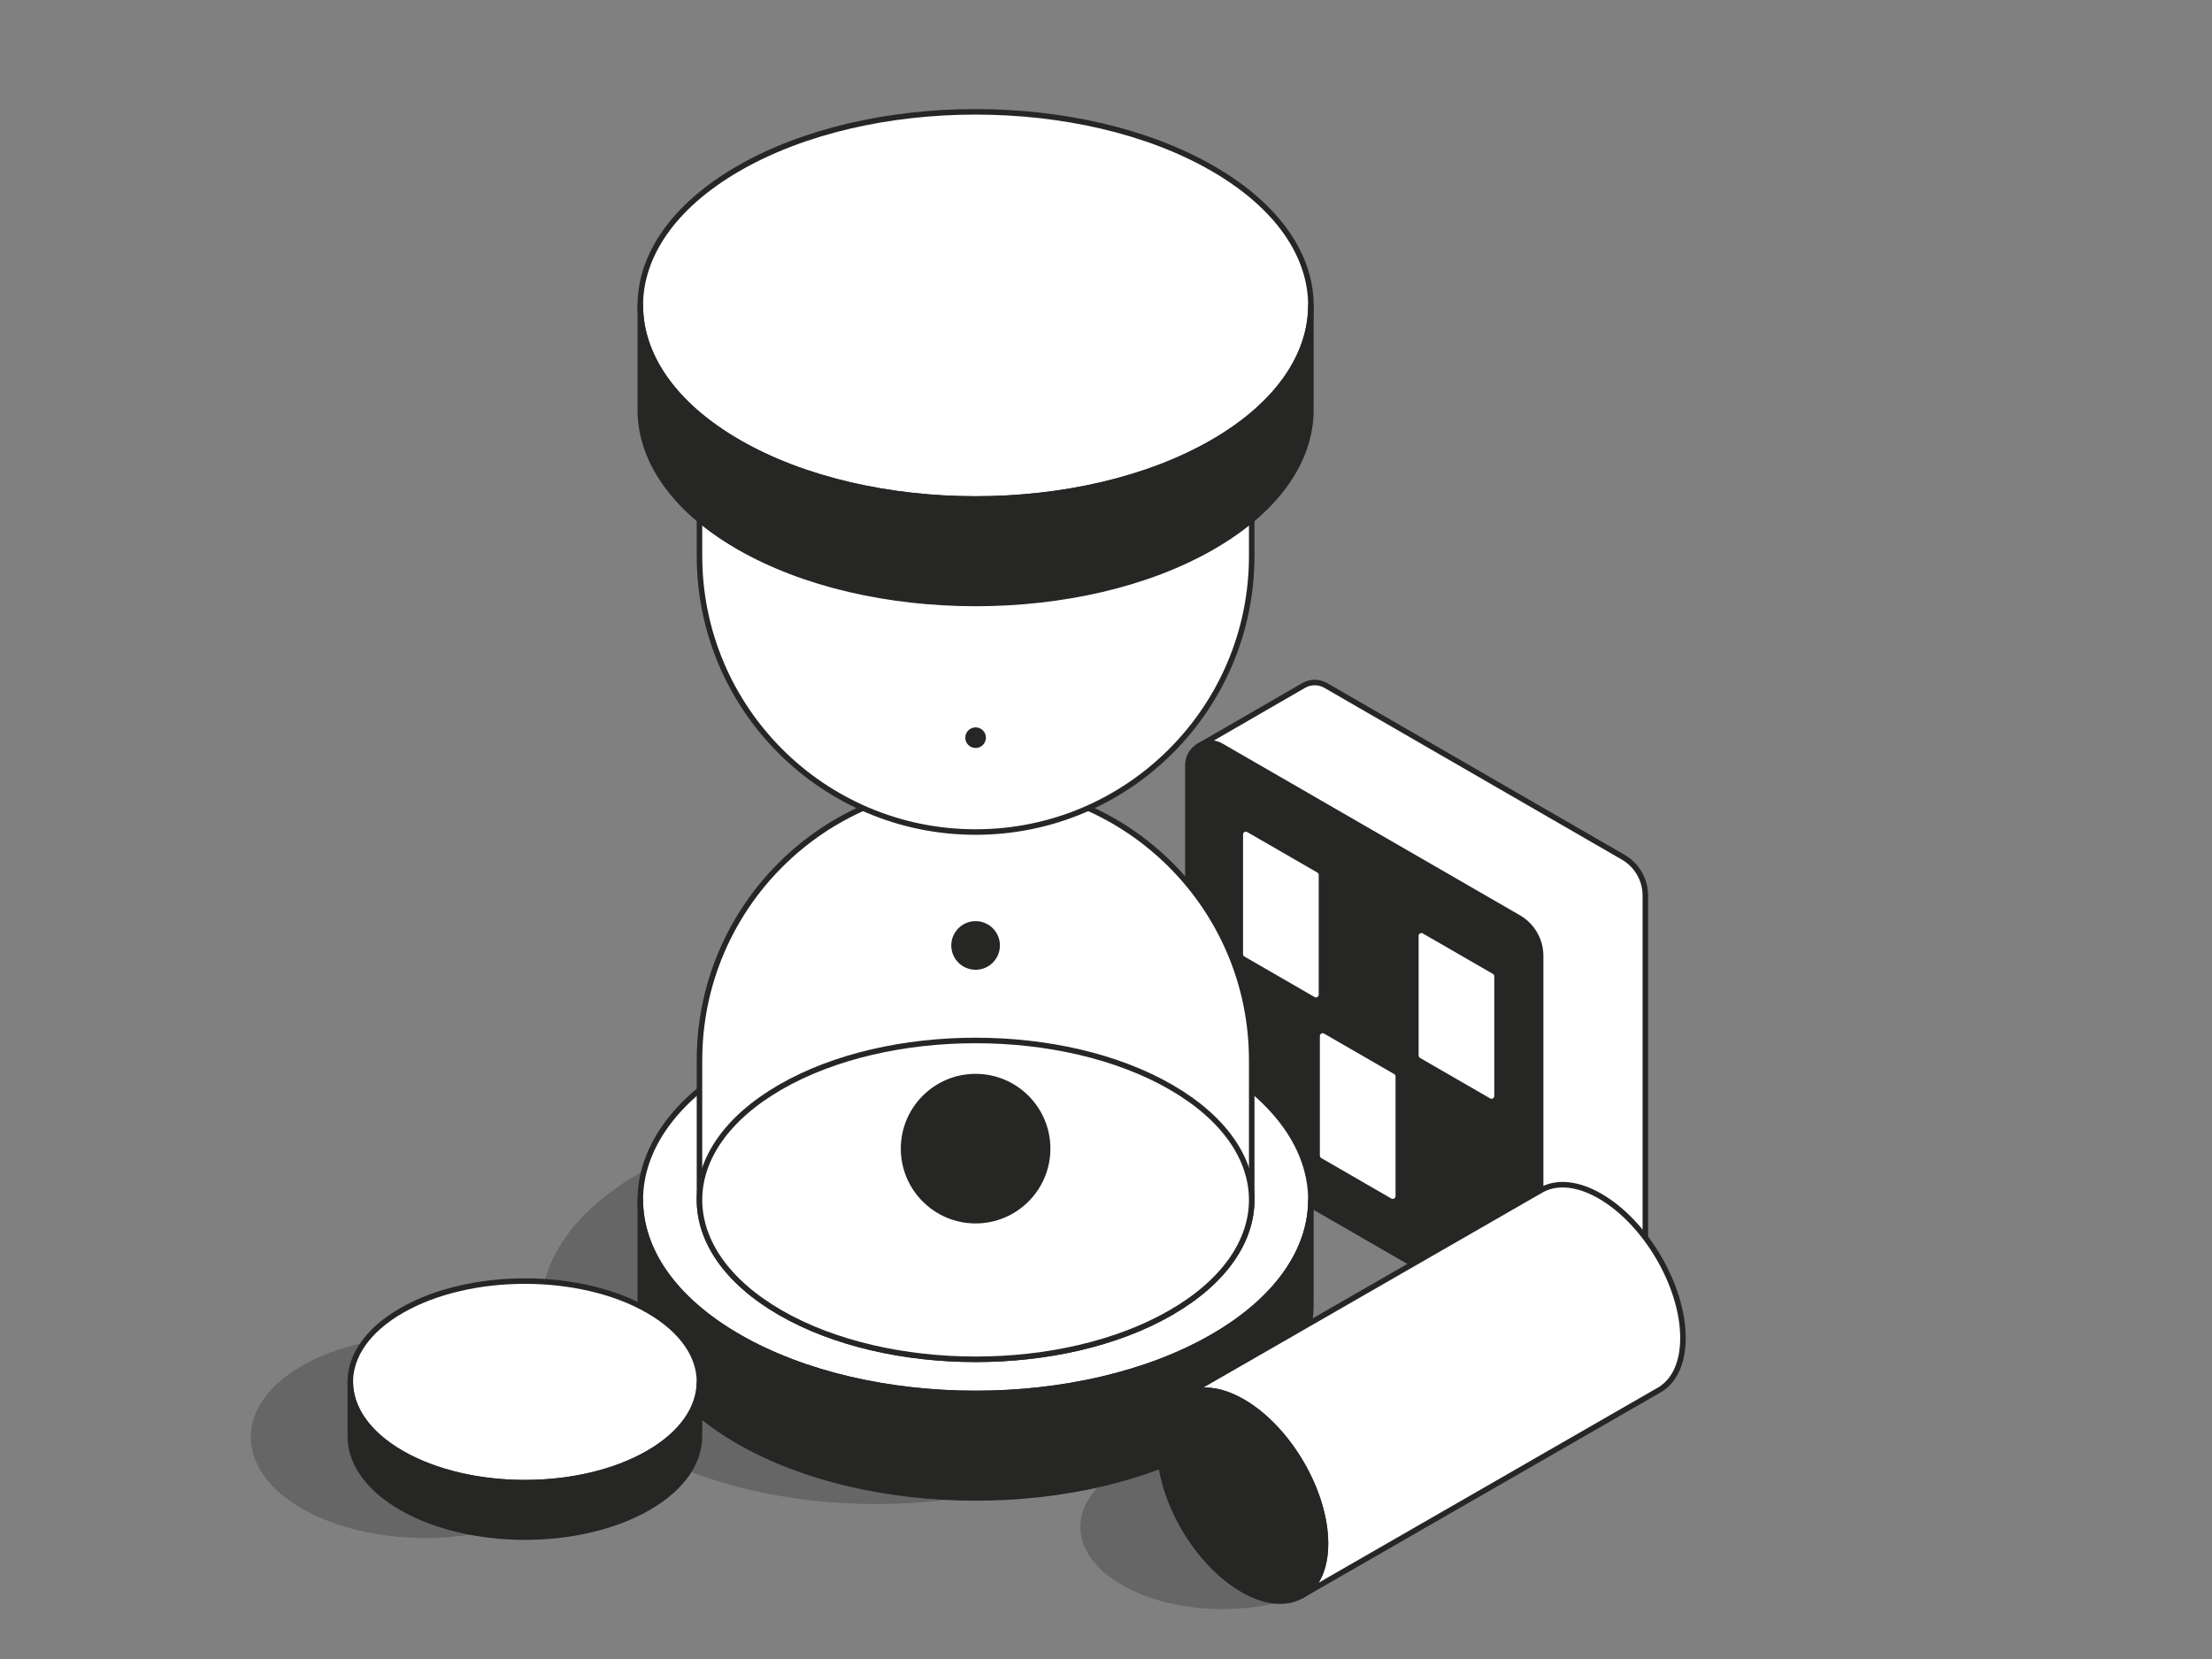 <svg xmlns="http://www.w3.org/2000/svg" xmlns:xlink="http://www.w3.org/1999/xlink" width="800" height="600" viewBox="0 0 800 600" fill="none">
<rect x="0" y="0" width="800" height="600" fill="#808080" stroke="none"/>
<g opacity="0.3">
<path d="M231.078 424.439C278.411 397.111 355.268 397.111 402.602 424.439C449.935 451.767 449.935 496.14 402.602 523.468C355.268 550.796 278.411 550.796 231.078 523.468C183.744 496.14 183.744 451.767 231.078 424.439Z" fill-rule="evenodd" style="mix-blend-mode:normal" fill="#262725" >
</path>
</g>
<g opacity="0.3">
<path d="M109.174 493.996C133.822 479.765 173.844 479.765 198.491 493.996C223.139 508.226 223.139 531.333 198.491 545.563C173.844 559.794 133.822 559.794 109.174 545.563C84.526 531.333 84.526 508.226 109.174 493.996Z" fill-rule="evenodd" style="mix-blend-mode:normal" fill="#262725" >
</path>
</g>
<g opacity="0.3">
<path d="M405.793 531.198C425.888 519.596 458.516 519.596 478.611 531.198C498.705 542.799 498.705 561.637 478.611 573.239C458.516 584.84 425.888 584.84 405.793 573.239C385.699 561.637 385.699 542.799 405.793 531.198Z" fill-rule="evenodd" style="mix-blend-mode:normal" fill="#262725" >
</path>
</g>
<path d="M433.18 270.041C433.18 270.041 469.004 249.339 471.479 247.91C473.955 246.481 477.004 246.481 479.479 247.91C505.26 262.795 565.352 297.489 587.057 310.02C592.007 312.878 595.057 318.16 595.057 323.876L595.057 448.096C595.057 450.954 593.532 453.595 591.057 455.024C588.582 456.453 552.756 477.12 552.756 477.12L433.18 270.041Z" fill-rule="evenodd" style="mix-blend-mode:normal" fill="#FFFFFF" >
</path>
<path d="M433.18 270.041C433.18 270.041 469.004 249.339 471.479 247.91C473.955 246.481 477.004 246.481 479.479 247.91C505.26 262.795 565.352 297.489 587.057 310.02C592.007 312.878 595.057 318.16 595.057 323.876L595.057 448.096C595.057 450.954 593.532 453.595 591.057 455.024C588.582 456.453 552.756 477.12 552.756 477.12L433.18 270.041Z" stroke="rgba(38, 39, 37, 1)" stroke-width="2" stroke-linejoin="round" stroke-linecap="round" style="mix-blend-mode:normal">
</path>
<path d="M429.617 276.698C429.617 273.84 431.142 271.199 433.617 269.77C436.092 268.341 439.142 268.341 441.617 269.77C467.398 284.654 527.49 319.349 549.194 331.88C554.145 334.738 557.194 340.02 557.194 345.736L557.194 469.956C557.194 472.814 555.67 475.455 553.194 476.884C550.719 478.313 547.67 478.313 545.194 476.884C519.414 462 459.322 427.305 437.617 414.774C432.667 411.916 429.617 406.634 429.617 400.918L429.617 276.698Z" fill-rule="evenodd" style="mix-blend-mode:normal" fill="#262725" >
</path>
<path d="M429.617 276.698C429.617 273.84 431.142 271.199 433.617 269.77C436.092 268.341 439.142 268.341 441.617 269.77C467.398 284.654 527.49 319.349 549.194 331.88C554.145 334.738 557.194 340.02 557.194 345.736L557.194 469.956C557.194 472.814 555.67 475.455 553.194 476.884C550.719 478.313 547.67 478.313 545.194 476.884C519.414 462 459.322 427.305 437.617 414.774C432.667 411.916 429.617 406.634 429.617 400.918L429.617 276.698Z" stroke="rgba(38, 39, 37, 1)" stroke-width="2" stroke-linejoin="round" stroke-linecap="round" style="mix-blend-mode:normal">
</path>
<path d="M514.064 338.449L539.427 353.092L539.427 396.383L514.064 381.739L514.064 338.449Z" fill-rule="evenodd" style="mix-blend-mode:normal" fill="#FFFFFF" >
</path>
<path d="M514.064 338.449L539.427 353.092L539.427 396.383L514.064 381.739L514.064 338.449Z" stroke="rgba(255, 255, 255, 1)" stroke-width="2" stroke-linejoin="round" stroke-linecap="round" style="mix-blend-mode:normal">
</path>
<path d="M450.567 301.789L475.93 316.433L475.93 359.723L450.567 345.08L450.567 301.789Z" fill-rule="evenodd" style="mix-blend-mode:normal" fill="#FFFFFF" >
</path>
<path d="M450.567 301.789L475.93 316.433L475.93 359.723L450.567 345.08L450.567 301.789Z" stroke="rgba(255, 255, 255, 1)" stroke-width="2" stroke-linejoin="round" stroke-linecap="round" style="mix-blend-mode:normal">
</path>
<path d="M478.35 374.671L503.713 389.314L503.713 432.604L478.35 417.961L478.35 374.671Z" fill-rule="evenodd" style="mix-blend-mode:normal" fill="#FFFFFF" >
</path>
<path d="M478.35 374.671L503.713 389.314L503.713 432.604L478.35 417.961L478.35 374.671Z" stroke="rgba(255, 255, 255, 1)" stroke-width="2" stroke-linejoin="round" stroke-linecap="round" style="mix-blend-mode:normal">
</path>
<path d="M267.078 384.439C314.411 357.111 391.268 357.111 438.602 384.439C485.935 411.767 485.935 456.14 438.602 483.468C391.268 510.796 314.411 510.796 267.078 483.468C219.744 456.14 219.744 411.767 267.078 384.439Z" fill-rule="evenodd" style="mix-blend-mode:normal" fill="#FFFFFF" >
</path>
<path d="M267.078 384.439C314.411 357.111 391.268 357.111 438.602 384.439C485.935 411.767 485.935 456.14 438.602 483.468C391.268 510.796 314.411 510.796 267.078 483.468C219.744 456.14 219.744 411.767 267.078 384.439Z" stroke="rgba(38, 39, 37, 1)" stroke-width="2" stroke-linejoin="round" stroke-linecap="round" style="mix-blend-mode:normal">
</path>
<path d="M474.102 469.815L474.056 469.815C474.934 488.377 463.115 507.103 438.602 521.256C391.268 548.584 314.411 548.584 267.078 521.256C242.564 507.103 230.745 488.377 231.623 469.815L231.577 469.815L231.577 433.954C231.577 451.879 243.411 469.804 267.078 483.468C314.411 510.796 391.268 510.796 438.602 483.468C462.268 469.804 474.102 451.879 474.102 433.954L474.102 469.815Z" fill-rule="evenodd" style="mix-blend-mode:normal" fill="#262725" >
</path>
<path d="M474.102 469.815L474.056 469.815C474.934 488.377 463.115 507.103 438.602 521.256C391.268 548.584 314.411 548.584 267.078 521.256C242.564 507.103 230.745 488.377 231.623 469.815L231.577 469.815L231.577 433.954C231.577 451.879 243.411 469.804 267.078 483.468C314.411 510.796 391.268 510.796 438.602 483.468C462.268 469.804 474.102 451.879 474.102 433.954L474.102 469.815Z" stroke="rgba(38, 39, 37, 1)" stroke-width="2" stroke-linejoin="round" stroke-linecap="round" style="mix-blend-mode:normal">
</path>
<path d="M252.977 433.954L252.977 383.47C252.977 328.318 297.687 283.608 352.839 283.608L352.84 283.608C407.992 283.608 452.702 328.318 452.702 383.47L452.702 433.954C452.702 448.716 442.957 463.478 423.467 474.73C384.487 497.235 321.193 497.235 282.212 474.73C262.722 463.478 252.977 448.716 252.977 433.954Z" fill-rule="evenodd" style="mix-blend-mode:normal" fill="#FFFFFF" >
</path>
<path d="M252.977 433.954L252.977 383.47C252.977 328.318 297.687 283.608 352.839 283.608C407.992 283.608 452.702 328.318 452.702 383.47L452.702 433.954C452.702 448.716 442.957 463.478 423.467 474.73C384.487 497.235 321.193 497.235 282.212 474.73C262.722 463.478 252.977 448.716 252.977 433.954Z" stroke="rgba(38, 39, 37, 1)" stroke-width="2" stroke-linejoin="round" stroke-linecap="round" style="mix-blend-mode:normal">
</path>
<path d="M282.212 393.177C321.193 370.672 384.487 370.672 423.467 393.177C462.447 415.682 462.447 452.225 423.467 474.73C384.487 497.235 321.193 497.235 282.212 474.73C243.232 452.225 243.232 415.682 282.212 393.177Z" fill-rule="evenodd" style="mix-blend-mode:normal" fill="#FFFFFF" >
</path>
<path d="M282.212 393.177C321.193 370.672 384.487 370.672 423.467 393.177C462.447 415.682 462.447 452.225 423.467 474.73C384.487 497.235 321.193 497.235 282.212 474.73C243.232 452.225 243.232 415.682 282.212 393.177Z" stroke="rgba(38, 39, 37, 1)" stroke-width="2" stroke-linejoin="round" stroke-linecap="round" style="mix-blend-mode:normal">
</path>
<path d="M252.977 150.571C252.977 135.809 262.722 121.047 282.212 109.795C321.193 87.29 384.487 87.29 423.467 109.795C442.957 121.047 452.702 135.809 452.702 150.571C452.702 150.571 452.702 173.285 452.702 201.055C452.702 256.207 407.992 300.917 352.84 300.917L352.839 300.917C297.687 300.917 252.977 256.207 252.977 201.055L252.977 150.571Z" fill-rule="evenodd" style="mix-blend-mode:normal" fill="#FFFFFF" >
</path>
<path d="M252.977 150.571C252.977 135.809 262.722 121.047 282.212 109.795C321.193 87.29 384.487 87.29 423.467 109.795C442.957 121.047 452.702 135.809 452.702 150.571C452.702 150.571 452.702 173.285 452.702 201.055C452.702 256.207 407.992 300.917 352.84 300.917C297.687 300.917 252.977 256.207 252.977 201.055L252.977 150.571Z" stroke="rgba(38, 39, 37, 1)" stroke-width="2" stroke-linejoin="round" stroke-linecap="round" style="mix-blend-mode:normal">
</path>
<path d="M423.467 191.348C384.487 213.853 321.193 213.853 282.212 191.348C243.232 168.843 243.232 132.3 282.212 109.795C321.193 87.29 384.487 87.29 423.467 109.795C462.447 132.3 462.447 168.843 423.467 191.348Z" fill-rule="evenodd" style="mix-blend-mode:normal" fill="#FFFFFF" >
</path>
<path d="M423.467 191.348C384.487 213.853 321.193 213.853 282.212 191.348C243.232 168.843 243.232 132.3 282.212 109.795C321.193 87.29 384.487 87.29 423.467 109.795C462.447 132.3 462.447 168.843 423.467 191.348Z" stroke="rgba(38, 39, 37, 1)" stroke-width="2" stroke-linejoin="round" stroke-linecap="round" style="mix-blend-mode:normal">
</path>
<path d="M267.078 60.943C314.411 33.615 391.268 33.615 438.602 60.943C485.935 88.271 485.935 132.644 438.602 159.972C391.268 187.3 314.411 187.3 267.078 159.972C219.744 132.644 219.744 88.271 267.078 60.943Z" fill-rule="evenodd" style="mix-blend-mode:normal" fill="#FFFFFF" >
</path>
<path d="M267.078 60.943C314.411 33.615 391.268 33.615 438.602 60.943C485.935 88.271 485.935 132.644 438.602 159.972C391.268 187.3 314.411 187.3 267.078 159.972C219.744 132.644 219.744 88.271 267.078 60.943Z" stroke="rgba(38, 39, 37, 1)" stroke-width="2" stroke-linejoin="round" stroke-linecap="round" style="mix-blend-mode:normal">
</path>
<path d="M474.102 146.319L474.056 146.319C474.934 164.882 463.115 183.607 438.602 197.76C391.268 225.088 314.411 225.088 267.078 197.76C242.564 183.607 230.745 164.882 231.623 146.319L231.577 146.319L231.577 110.458C231.577 128.383 243.411 146.308 267.078 159.972C314.411 187.3 391.268 187.3 438.602 159.972C462.268 146.308 474.102 128.383 474.102 110.458L474.102 146.319Z" fill-rule="evenodd" style="mix-blend-mode:normal" fill="#262725" >
</path>
<path d="M474.102 146.319L474.056 146.319C474.934 164.882 463.115 183.607 438.602 197.76C391.268 225.088 314.411 225.088 267.078 197.76C242.564 183.607 230.745 164.882 231.623 146.319L231.577 146.319L231.577 110.458C231.577 128.383 243.411 146.308 267.078 159.972C314.411 187.3 391.268 187.3 438.602 159.972C462.268 146.308 474.102 128.383 474.102 110.458L474.102 146.319Z" stroke="rgba(38, 39, 37, 1)" stroke-width="2" stroke-linejoin="round" stroke-linecap="round" style="mix-blend-mode:normal">
</path>
<path d="M352.84 388.369C367.77 388.369 379.892 400.491 379.892 415.421C379.892 430.352 367.77 442.474 352.84 442.474C337.909 442.474 325.787 430.352 325.787 415.421C325.787 400.491 337.909 388.369 352.84 388.369Z" fill-rule="evenodd" style="mix-blend-mode:normal" fill="#262725" >
</path>
<path d="M352.84 333.14C357.694 333.14 361.636 337.081 361.636 341.936C361.636 346.79 357.694 350.732 352.84 350.732C347.985 350.732 344.043 346.79 344.043 341.936C344.043 337.081 347.985 333.14 352.84 333.14Z" fill-rule="evenodd" style="mix-blend-mode:normal" fill="#262725" >
</path>
<path d="M352.84 263.061C354.898 263.061 356.57 264.732 356.57 266.791C356.57 268.85 354.898 270.522 352.84 270.522C350.781 270.522 349.109 268.85 349.109 266.791C349.109 264.732 350.781 263.061 352.84 263.061Z" fill-rule="evenodd" style="mix-blend-mode:normal" fill="#262725" >
</path>
<path d="M428.378 504.622L557.431 430.39C562.861 427.313 570.39 427.81 578.707 432.612C595.243 442.159 608.669 465.133 608.669 483.883C608.669 493.067 605.448 499.545 600.216 502.644L470.61 577.189C476.029 574.17 479.383 567.616 479.383 558.245C479.383 539.494 465.957 516.52 449.421 506.973C441.223 502.24 433.791 501.69 428.378 504.622Z" fill-rule="evenodd" style="mix-blend-mode:normal" fill="#FFFFFF" >
</path>
<path d="M428.378 504.622L557.431 430.39C562.861 427.313 570.39 427.81 578.707 432.612C595.243 442.159 608.669 465.133 608.669 483.883C608.669 493.067 605.448 499.545 600.216 502.644L470.61 577.189C476.029 574.17 479.383 567.616 479.383 558.245C479.383 539.494 465.957 516.52 449.421 506.973C441.223 502.24 433.791 501.69 428.378 504.622Z" stroke="rgba(38, 39, 37, 1)" stroke-width="2" stroke-linejoin="round" stroke-linecap="round" style="mix-blend-mode:normal">
</path>
<path d="M449.421 506.973C465.957 516.52 479.383 539.494 479.383 558.245C479.383 576.995 465.957 584.466 449.421 574.919C432.884 565.371 419.458 542.397 419.458 523.647C419.458 504.897 432.884 497.426 449.421 506.973Z" fill-rule="evenodd" style="mix-blend-mode:normal" fill="#262725" >
</path>
<path d="M449.421 506.973C465.957 516.52 479.383 539.494 479.383 558.245C479.383 576.995 465.957 584.466 449.421 574.919C432.884 565.371 419.458 542.397 419.458 523.647C419.458 504.897 432.884 497.426 449.421 506.973Z" stroke="rgba(38, 39, 37, 1)" stroke-width="2" stroke-linejoin="round" stroke-linecap="round" style="mix-blend-mode:normal">
</path>
<path d="M145.174 473.996C169.822 459.765 209.844 459.765 234.491 473.996C259.139 488.226 259.139 511.333 234.491 525.563C209.844 539.794 169.822 539.794 145.174 525.563C120.526 511.333 120.526 488.226 145.174 473.996Z" fill-rule="evenodd" style="mix-blend-mode:normal" fill="#FFFFFF" >
</path>
<path d="M145.174 473.996C169.822 459.765 209.844 459.765 234.491 473.996C259.139 488.226 259.139 511.333 234.491 525.563C209.844 539.794 169.822 539.794 145.174 525.563C120.526 511.333 120.526 488.226 145.174 473.996Z" stroke="rgba(38, 39, 37, 1)" stroke-width="2" stroke-linejoin="round" stroke-linecap="round" style="mix-blend-mode:normal">
</path>
<path d="M252.977 518.453L252.953 518.453C253.41 528.12 247.256 537.87 234.491 545.24C209.844 559.471 169.822 559.471 145.174 545.24C132.409 537.87 126.255 528.12 126.712 518.453L126.688 518.453L126.688 499.78C126.688 509.114 132.85 518.448 145.174 525.563C169.822 539.794 209.844 539.794 234.491 525.563C246.815 518.448 252.977 509.114 252.977 499.78L252.977 518.453Z" fill-rule="evenodd" style="mix-blend-mode:normal" fill="#262725" >
</path>
<path d="M252.977 518.453L252.953 518.453C253.41 528.12 247.256 537.87 234.491 545.24C209.844 559.471 169.822 559.471 145.174 545.24C132.409 537.87 126.255 528.12 126.712 518.453L126.688 518.453L126.688 499.78C126.688 509.114 132.85 518.448 145.174 525.563C169.822 539.794 209.844 539.794 234.491 525.563C246.815 518.448 252.977 509.114 252.977 499.78L252.977 518.453Z" stroke="rgba(38, 39, 37, 1)" stroke-width="2" stroke-linejoin="round" stroke-linecap="round" style="mix-blend-mode:normal">
</path>
</svg>
